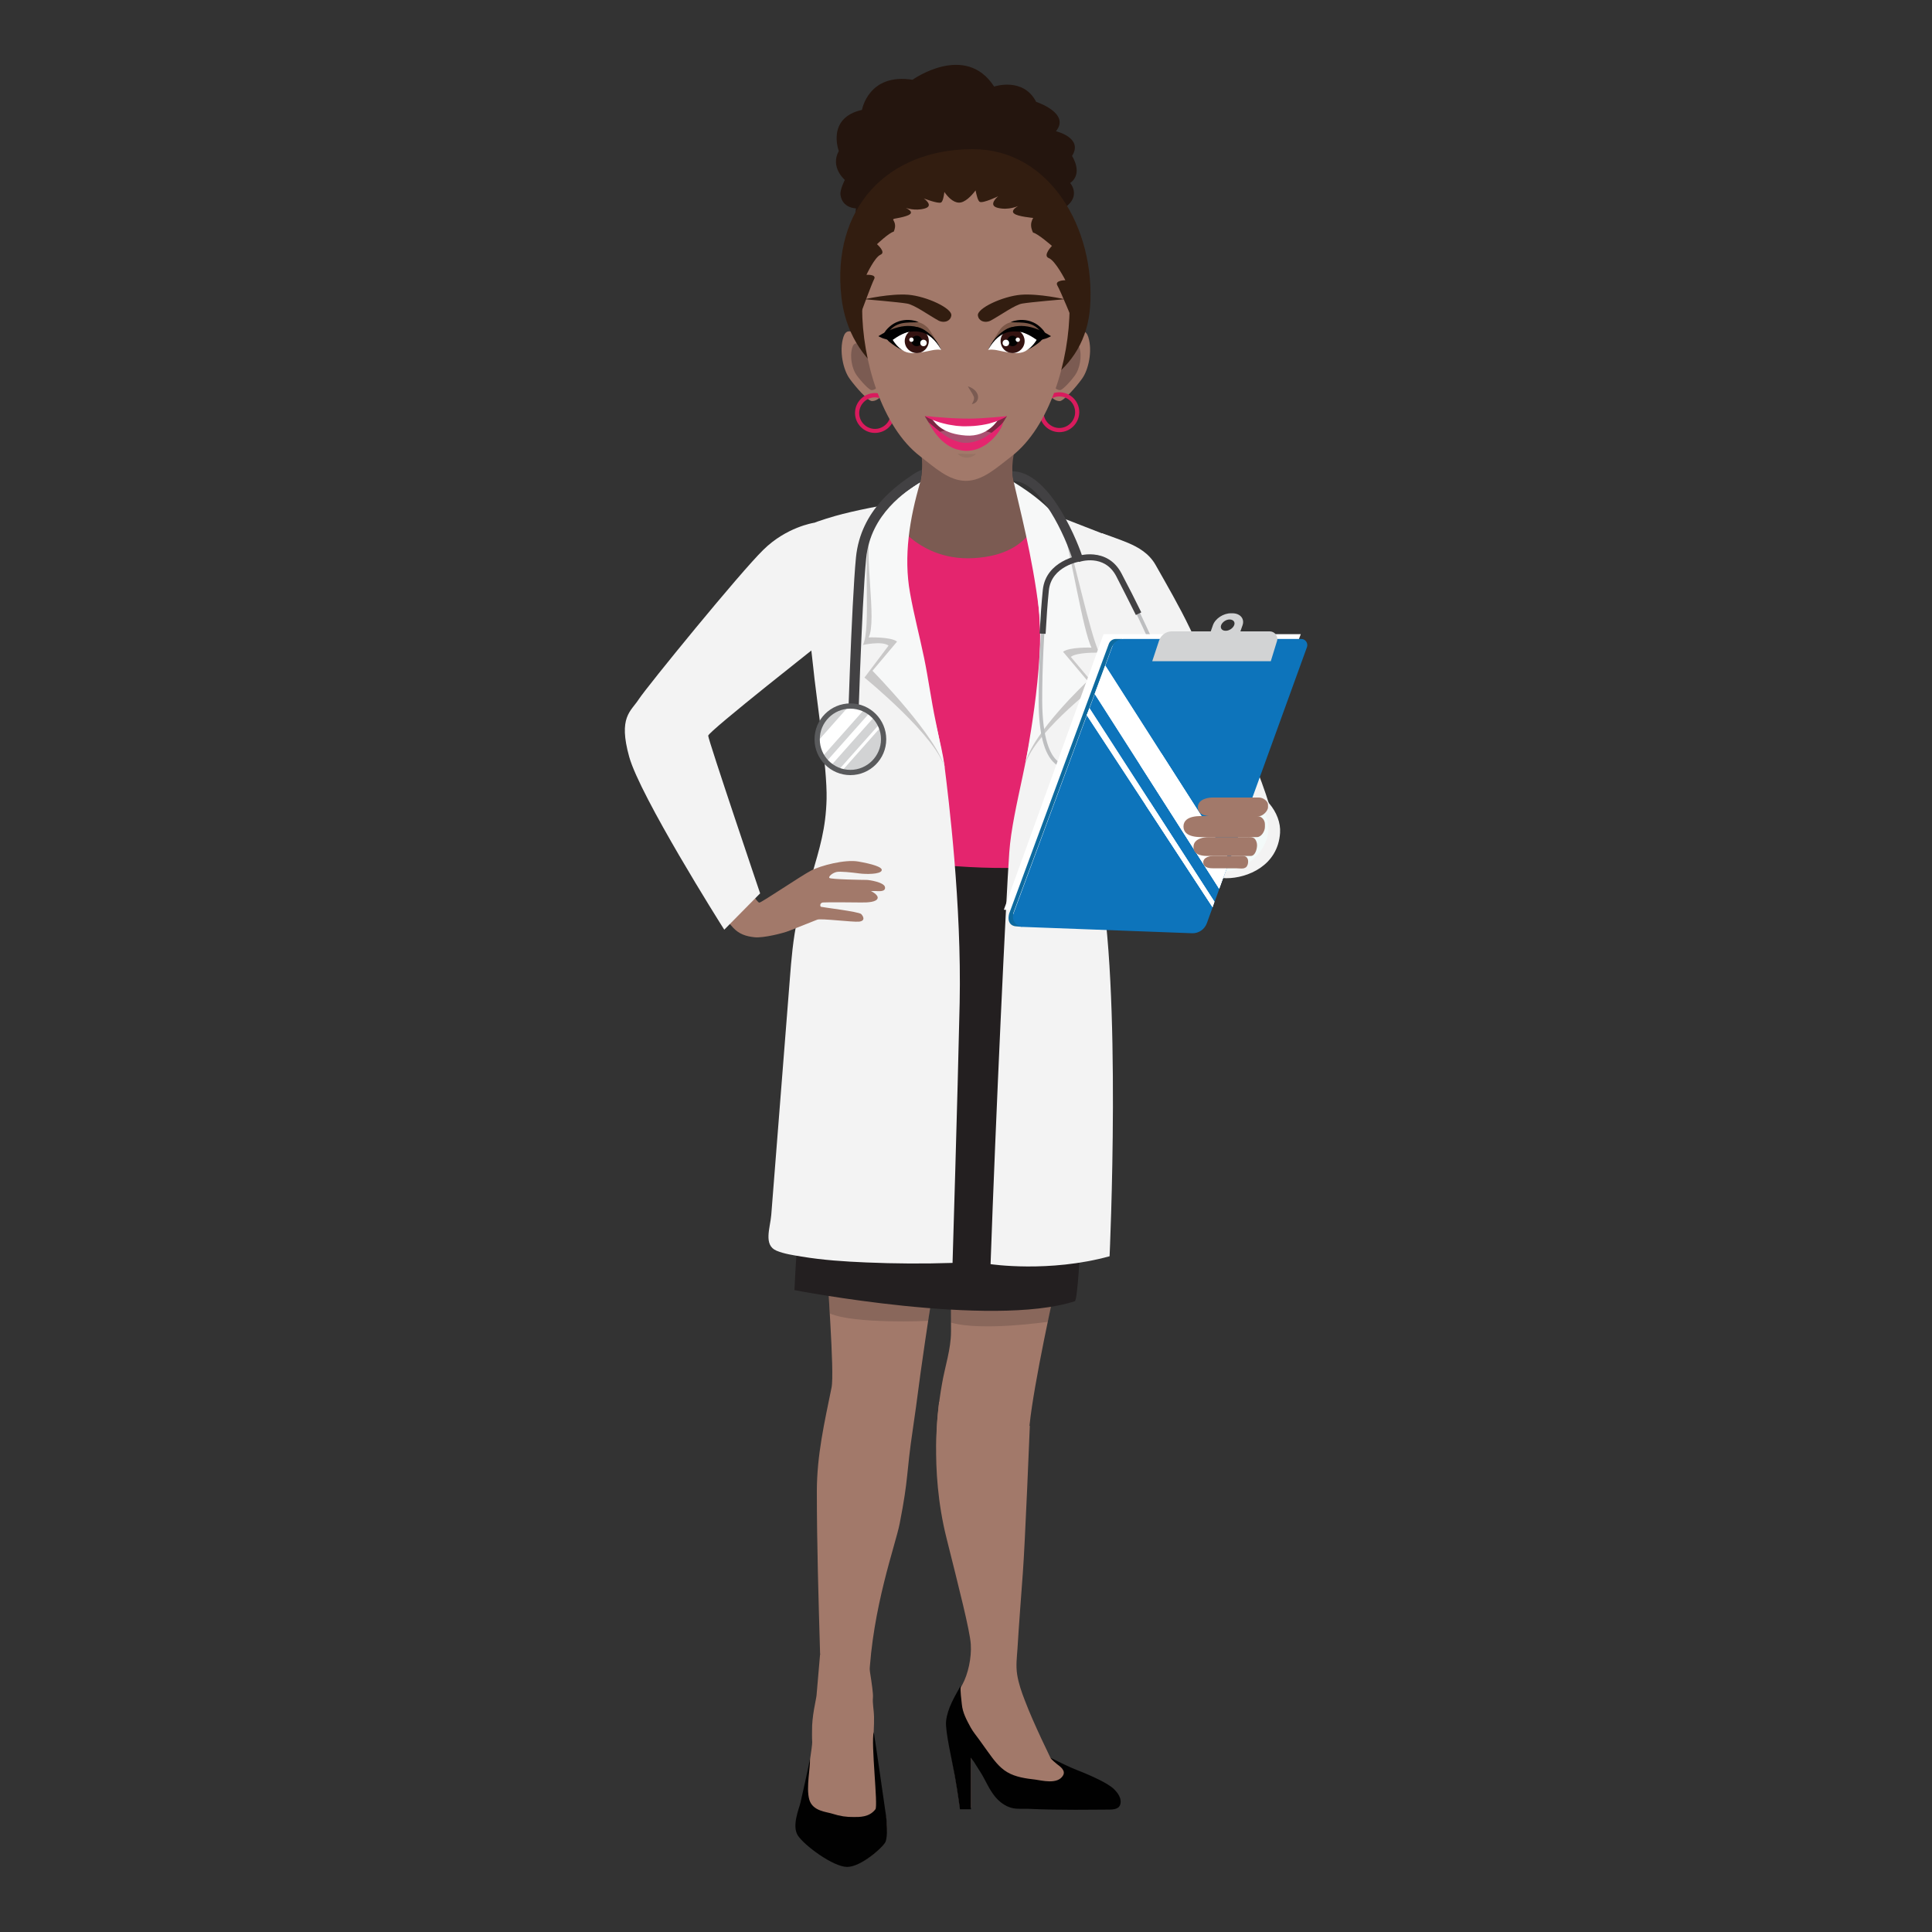 <svg enable-background="new 0 0 125 125" viewBox="0 0 125 125" xmlns="http://www.w3.org/2000/svg" xmlns:xlink="http://www.w3.org/1999/xlink"><rect x="0" y="0" width="125" height="125" fill="#333333" stroke="none"/><clipPath id="a"><path d="m79.55 55.64-8.04-12.58-.68 1.84 8.05 12.6z"/></clipPath><clipPath id="b"><path d="m70.49 45.82 8.08 12.52-.12.35-8.14-12.42z"/></clipPath><path d="m79.33 53.81c-.07-.14-.15-.27-.22-.41-1.83-3.49-4.34-5.82-6.18-9.3-1.35-2.61-1.76-9.58-1.63-9.6.01 0 1.26.44 1.72.64.62.27 1.31.65 1.74 1.4.72 1.27 1.58 2.76 2.21 4.08.57 1.21.89 1.73 1.47 2.94.85 1.79 3.17 6.06 4.12 10.1z" fill="#f3f3f3"/><path d="m57.2 117.18c-.07-.17-.16-.54-.25-.99-.23-1.24-.47-3.14-.45-3.49.01-.46.06-1.01.05-1.6-.01-.52-.11-.88-.07-1.29.04-.42-.39-2.79-.39-2.79h-3.03s-.2 2.36-.23 2.67-.31 1.34-.29 2.32c0 0-.01.42.01.71.01.22-.28 2.06-.45 3.15-.06.37-.1.66-.12.77-.05.44-.73 1.42-.35 2.05.39.63 2.28 2.04 3.19 2.05.9.01 2.28-1.18 2.41-1.52s.25-1.39-.03-2.04z" fill="#a2796a"/><path d="m57.28 117.17c-.05-.31-.66-4.65-.75-5.1-.19.72.29 4.75.11 4.99-.4.53-1.06.5-1.41.5-.45.01-.9-.06-1.33-.2-.41-.14-1.32-.16-1.54-.93s.09-2.17.04-2.61c-.06.37-.58 2.7-.61 2.81-.1.42-.56 1.48-.18 2.11.39.63 2.28 2.04 3.19 2.05.9.01 2.35-1.27 2.49-1.62.15-.34.11-1.32-.01-2z" fill="#010101"/><path d="m53.48 80.88 7.1 1.42c-.26 1.24-.78 4.84-.83 5.2-.3 2.01-.38 2.89-.68 4.9-.46 3.08-.26 3.1-.86 6.17-.27 1.39-1.78 5.45-1.98 10.09-.01.22-3.17-1.65-3.17-1.65-.1-3.5-.21-7.02-.21-10.52 0-2.33.49-4.45.95-6.71.21-1.03-.31-7.09-.32-8.9z" fill="#a2796a"/><path d="m62.84 106.2c.74.12 1.2-.72 1.94-.6.18.03.73.19.88.09.3-.21.31-2.04.32-2.46.03-3.71.25-7.41.64-11.1.27-2.56 1.51-8.35 2.11-10.85l-7.21 1.42s.01 2.1.01 3.45c0 1.14-.39 2.26-.58 3.37-.24 1.35-.38 2.72-.36 4.1.03 1.75.57 3.42.86 5.13.35 2.16 1.03 3.62 1.39 7.45z" fill="#a2796a"/><path d="m60.76 90.69c0 .18-.67 4.25.48 8.83.81 3.24 1.51 5.97 1.57 6.86.06.88-.18 1.95-.55 2.62s-.86 1.47-.95 2.36c-.07.62.27 2.4.46 3.41.18 1.01.34 2.19.34 2.19h.71v-3.36s.86 1.26 1.36 2.28c.28.57 1.15 1.08 1.78 1.08l3.82-.17c.51-.02.83-.6.55-1.02 0-.01-.01-.01-.01-.02-.34-.5-2.3-1.91-2.37-2.05-.2-.41-.39-.81-.58-1.22-.38-.82-.75-1.64-1.07-2.48-.21-.54-.4-1.09-.49-1.66s-.02-1.09.02-1.66c.1-1.65.23-3.3.35-4.95.14-1.84.45-9.45.45-9.47z" fill="#a2796a"/><path d="m71.77 117.08c-1.1 0-3 .05-5.28-.05-.35-.01-.7.03-1.04-.06-.42-.11-.79-.39-1.07-.73-.39-.47-.61-1.05-.93-1.56-.15-.24-.3-.48-.45-.71-.03-.05-.18-.21-.18-.27v3.36h-.71s-.16-1.19-.34-2.19-.62-2.88-.56-3.5c.09-.86.58-1.64.94-2.29-.02.36.04.83.08 1.18.05.56.32 1.04.58 1.52.15.27.36.52.54.77.19.26.37.52.56.78.36.5.73 1.02 1.26 1.33.54.32 1.21.41 1.82.48.4.05 1.44.34 1.79-.27.18-.31-.17-.57-.39-.73-.09-.07-.34-.28-.44-.42.7.34 1.3.64 1.75.81.88.34 2 .85 2.38 1.23.15.15.29.32.37.52s.09.48-.07.64c-.16.14-.41.16-.61.16z" fill="#010101"/><path d="m68.25 83.47-.46 2.05s-4.25.63-6.27.05v-2.01z" fill="#231f20" opacity=".2"/><path d="m60.36 83.59-.31 1.87s-4.77.22-6.36-.48l-.15-2.33z" fill="#231f20" opacity=".2"/><path d="m53.8 54.29s.07 4.07-.33 8.69c-.34 3.92-1.73 12.86-2.07 20.49 0 0 12.74 2.46 18.14.72.18-.06.35-3.54.38-3.76.18-1.51.34-3.02.5-4.52.34-3.16.74-6.33 1-9.5.3-3.72.21-5.83-.3-7.95-.35-1.45-1.07-2.76-1.07-2.76z" fill="#231f20"/><path d="m68.78 25.03c0 .18.15.33.33.33s.33-.15.33-.33-.15-.33-.33-.33-.33.14-.33.33z" fill="#fff"/><path d="m55.59 25.03c0 .18.15.33.33.33s.33-.15.33-.33-.15-.33-.33-.33c-.19 0-.33.14-.33.33z" fill="#fff"/><path d="m55.27 42.9c.42 1.33.59 2.73.58 4.12-.01 1.38-.19 2.76-.45 4.12-.19.99-.51 1.9-.8 2.84h15.93c-.35-1.18-.75-1.79-.72-2.76.05-1.5 1.54-4.23 1.76-4.85.21-.61-.3-.35-.19-1.52s-.85-4.99-.85-5.47.69-4.63.16-4.83c-.48-.18-3.62-1.41-4.29-1.67-1.72-2.2-.45-4.56-.45-4.56l-6.58-.17c.95 3.37-.74 4.69-.74 4.69-1.26.18-4.11.69-5.39 1.73-.78.63.75 5.96 1.21 6.45.41.46.63 1.3.82 1.88z" fill="#7b5b52"/><path d="m72.12 38.67c-.16 1.05-.27 2.11-.28 3.17-.01 1.07.33 2.14.22 3.2-.13 1.15-.81 2.22-1.21 3.29-.43 1.15-.77 2.37-.7 3.61.05.76.33 1.47.59 2.19 1.32 3.62-17.11 1.57-16.94.16.13-1.12 1.45-2.18 1.47-3.32.08-4.4-1.51-6.87-1.93-8.25l-1.58-8.38s2.17-.94 5.56-1.48c0 0 1.65 3.49 5.7 3.25s4.16-3.09 4.25-3.06c2.47.81 5.64 2.26 5.64 2.26-.07.26-.13.55-.2.81-.24.84-.46 1.69-.59 2.55z" fill="#e4256e"/><path d="m66.11 32.49s1.56 6.17 1.12 11.14-1.72 8.58-1.93 11.52-.88 17.22-1.21 26.64c0 0 3.77.57 7.7-.51 0 0 .81-17.49-.7-24.77-.37-1.78-.3-7.02.38-8.78.2-.52.49-1.01.69-1.54.68-1.78-.21-3.24-.07-4.99.06-.78.8-5.43 1.01-5.99z" fill="#f3f3f3"/><path d="m58.87 32.4s-.73 3.5-.59 5.18c.15 1.68 2.54 9.67 2.82 11.9s1.12 9.03.99 15.4c-.14 6.37-.46 16.83-.46 16.83-1.86.06-3.73.05-5.59-.03-1.4-.06-2.8-.15-4.18-.38-.53-.09-1.12-.17-1.62-.38-.86-.36-.41-1.47-.34-2.31.4-5.08.8-10.16 1.2-15.24.1-1.31.21-2.62.49-3.9.22-.96.64-1.83.91-2.76.54-1.87.93-3.09.98-5.02.05-2.02-.69-6.7-.87-8.57-.11-1.15-1.05-8.81-1.05-8.81s.73-.43 2.49-.93c1.2-.34 3.09-.71 4.82-.98z" fill="#f3f3f3"/><path d="m66.5 51.39c0 .43.35.78.78.78s.78-.35.78-.78-.35-.78-.78-.78-.78.35-.78.78z" fill="#f3f3f3"/><path d="m65.8 31.57s2.63 1.32 3.13 2.81 1.62 6.75 2.19 7.85c0 0-1.43-.05-1.84.27l1.59 1.89s-4.15 3.2-4.58 5.24c0 0 1.61-6.55 1.2-10-.41-3.46-1.36-6.57-1.69-8.06z" fill="#231f20" opacity=".2"/><path d="m59.27 31.45s-2.48 1.51-2.98 3 .1 6.18-.46 7.28c0 0 1.24-.28 1.66.04l-1.56 2.07s4.78 3.89 5.21 5.93c-.22-1.02-.76-1.8-.97-2.82-.29-1.37-.47-2.76-.75-4.12-.29-1.4-.66-2.79-.91-4.2-.43-2.37.07-4.84.76-7.18z" fill="#231f20" opacity=".2"/><path d="m65.59 31.2s2.69 1.56 3.19 3.04c.5 1.49 1.28 6.56 1.84 7.66 0 0-1.43-.05-1.84.27l1.59 1.89s-3.62 3.37-4.05 5.41c0 0 1.31-6.55.9-10s-1.3-6.78-1.63-8.27z" fill="#f7f8f8"/><path d="m59.54 31.2s-2.69 1.56-3.19 3.04c-.5 1.49.41 5.9-.15 7 0 0 1.43-.05 1.84.27l-1.59 1.89s4.26 4.33 4.7 6.37c-.22-1.02-.39-2.06-.61-3.08-.29-1.37-.47-2.76-.75-4.12-.29-1.4-.66-2.79-.91-4.2-.43-2.36-.03-4.84.66-7.17z" fill="#f7f8f8"/><path d="m71.3 49.41-.05-.23c-.01 0-.95.2-1.9.31-.38.05-.69-.05-.96-.28-.43-.38-.95-1.37-.96-3.89 0-2.09.1-4.29.35-7.13.15-1.72 1.87-1.85 1.94-1.85l-.01-.23c-.02 0-2 .14-2.16 2.07-.24 2.85-.35 5.06-.35 7.15s.35 3.46 1.04 4.06c.31.28.7.39 1.14.34.96-.13 1.91-.32 1.92-.32z" fill="#bdbec0"/><path d="m75.29 48.43c.35-.13.61-.36.77-.69.41-.82.22-2.21-.56-4.15s-1.71-3.94-3.01-6.5c-.88-1.72-2.76-1.11-2.78-1.1l.07.22c.07-.02 1.71-.55 2.5.99 1.3 2.55 2.22 4.54 3 6.48.94 2.34.83 3.44.57 3.96-.16.32-.41.52-.78.62-.92.25-1.87.42-1.88.42l.04.23c.01 0 .97-.18 1.9-.43.06-.02.11-.03.16-.05z" fill="#bdbec0"/><path d="m73.27 48.45-.54.16c-.17.05-.27.23-.22.4.05.17.23.27.4.22l.54-.16c.17-.05.27-.23.22-.4-.04-.18-.23-.27-.4-.22z" fill="#231f20"/><path d="m73.14 49c0-.3-.25-.54-.54-.53-.3 0-.54.25-.53.54 0 .3.25.54.54.53.3 0 .53-.24.53-.54z" fill="#231f20"/><path d="m67.65 41.01.01-.14c.05-.88.11-1.79.2-2.67.16-1.59 2.03-1.88 2.05-1.88l-.06-.39c-.02 0-2.18.34-2.38 2.23-.09.9-.15 1.81-.2 2.69l-.01.14z" fill="#424143"/><path d="m70.81 49.01.59-.14c.18-.04.37.07.41.26.04.18-.07.37-.26.41l-.59.14c-.18.04-.37-.07-.41-.26-.04-.19.07-.37.26-.41z" fill="#231f20"/><path d="m71.13 49.38c-.11-.28.03-.59.3-.7.28-.11.59.03.7.3.11.28-.03.59-.3.7-.28.11-.59-.02-.7-.3z" fill="#231f20"/><path d="m73.49 39.79.35-.17c-.38-.78-.8-1.61-1.28-2.52-.93-1.77-2.87-1.12-2.89-1.11l.13.37-.06-.18.06.18c.07-.02 1.65-.55 2.42.92.47.91.88 1.73 1.27 2.51z" fill="#424143"/><path d="m65.5 30.49c2.54.03 4.36 4.96 4.55 5.58l-.63.2c-.48-1.56-2.09-5.12-3.84-5.15 0 0-.02-.05-.05-.24-.03-.2-.03-.39-.03-.39z" fill="#424143"/><path d="m55.38 36.07c.31-3.12 2.7-4.7 3.73-5.4.12-.08.36-.22.53-.27 0 0-.02.28-.03.39-.02.12-.07.4-.07.4-.03.01-.09.05-.11.06-.74.51-3.11 1.96-3.39 4.88-.29 2.95-.57 12.26-.57 12.36l-.66-.02c0-.09.28-9.42.57-12.4z" fill="#424143"/><circle cx="55.02" cy="47.84" fill="#d2d3d4" r="2.15"/><path d="m57.06 46.95-2.63 2.98" fill="none"/><path d="m52.98 47.88v.02c0 .37.09.72.26 1.02l2.68-3.02c-.24-.1-.51-.15-.79-.15-.09 0-.18.01-.28.02z" fill="#fff"/><path d="m53.47 49.27c.09.1.18.2.28.28l2.85-3.21c-.1-.09-.2-.17-.31-.25z" fill="#fff"/><path d="m54.23 49.85c.06.03.13.06.2.08l2.63-2.97c-.03-.06-.06-.12-.1-.18z" fill="#fff"/><path d="m55.02 50.15c-1.28 0-2.32-1.04-2.32-2.32s1.04-2.32 2.32-2.32 2.32 1.04 2.32 2.32-1.04 2.32-2.32 2.32zm0-4.3c-1.09 0-1.98.89-1.98 1.98s.89 1.98 1.98 1.98 1.98-.89 1.98-1.98-.89-1.98-1.98-1.98z" fill="#595a5c"/><path d="m79.35 56.82c1.36 0 3.33-.81 3.47-2.93.09-1.32-1.09-2.74-2.59-3.04-.15-.03-.31-.05-.47-.05-1.36 0-2.63.59-2.95 2.18-.36 1.79.57 3.49 2.06 3.79.16.04.32.05.48.05z" fill="#f3f3f3"/><path d="m77.52 53.13c-.28 1.4.31 3.01 1.42 3.23s2.79-.89 3.08-2.3c.28-1.4-.86-2.85-1.98-3.08-1.11-.21-2.24.74-2.52 2.15z" fill="#f3faf9"/><path d="m71.4 41.03-6.45 17.83 12.25.63 6.96-18.46z" fill="#fff"/><path d="m72.61 41.34h-.42c-.2 0-.38.13-.45.32l-6.45 17.46c-.19.77.4.81.4.81l.45.04-.48-.47-.11-.39 6.41-17.29.17-.22z" fill="#0d6a9f"/><path d="m71.97 41.83-6.39 17.25c-.16.42.14.87.59.89l10.95.41c.42.02.81-.24.96-.64l6.48-17.87c.09-.26-.1-.53-.37-.53h-11.5c-.33 0-.61.2-.72.49z" fill="#0d74bb"/><g fill="#fff"><path clip-path="url(#a)" d="m70.83 43.06h8.72v14.43h-8.72z"/><path clip-path="url(#a)" d="m70.51 57.81h9.36v-15.06h-7.57v-1.24c-1.21.51-2.36 1.14-3.44 1.87h1.65z"/><path clip-path="url(#a)" d="m70.51 57.81h9.36v-10.09h.3c-3.43 0-6.54 1.39-8.79 3.64-1.13 1.13-2.04 2.46-2.66 3.95h1.79z"/><path clip-path="url(#b)" d="m70.31 45.82h8.26v12.87h-8.26z"/><path clip-path="url(#b)" d="m70 45.5h8.89v13.51h-8.89z"/><path clip-path="url(#b)" d="m70.06 59.01h8.84v-8.97h1.28c-5.59 0-10.12 4.53-10.12 10.12z"/></g><path d="m74.99 41.45-.44 1.33h7.67l.4-1.3c.1-.31-.14-.63-.47-.63h-6.34c-.36 0-.7.24-.82.6z" fill="#d2d3d4"/><path d="m79.76 39.68h-.11c-.49-.01-1.02.34-1.17.76l-.4 1.13h1.92l.39-1.11c.15-.42-.14-.77-.63-.78zm.09.77c-.08.2-.33.37-.56.36-.23 0-.36-.17-.28-.37s.33-.37.56-.36.36.17.28.37z" fill="#d2d3d4"/><path d="m78.46 52.81h2.99c.24 0 .59-.33.59-.59v-.15c0-.26-.34-.47-.58-.47h-3c-.24 0-.93.07-.96.61-.02.6.73.6.96.6z" fill="#a2796a"/><path d="m77.97 54.16h3.36c.27 0 .51-.37.51-.66v-.17c0-.29-.22-.53-.5-.53h-3.36c-.27 0-1.41-.09-1.41.68.01.76 1.13.68 1.4.68z" fill="#a2796a"/><path d="m78.15 55.38h2.77c.3 0 .41-.46.41-.69 0-.14-.04-.28-.12-.39-.14-.17-.36-.14-.56-.14-.17 0-.34 0-.51 0-.42 0-.84 0-1.25 0-.24 0-.48 0-.72 0-.21 0-.93.07-.95.61-.05.61.72.61.93.61z" fill="#a2796a"/><path d="m78.5 56.18h1.09.41c.13 0 .28.02.41.01.08-.01.16-.04.22-.09.05-.05.08-.12.1-.18.03-.12.04-.25-.01-.36-.11-.24-.37-.18-.58-.18-.2 0-.39 0-.59 0-.34 0-.67 0-1.01 0-.01 0-.03 0-.04 0-.15 0-.63.05-.65.4-.01.4.5.4.65.4z" fill="#a2796a"/><path d="m51.92 41.71s-3.68 3.08-4.1 3.43c-.41.36-2.41 2.07-2.41 2.34s2.58 8.88 2.79 9.44.79 1.48.93 1.48 2.72-1.75 3.34-2.07c.62-.33 2.2-.74 3.06-.59s1.62.36 1.51.59c-.1.24-1 .24-1.45.18s-1.24-.15-1.48-.09-.52.28-.45.38 2.24.13 2.41.13 1.14.15 1.19.47c.05.33-.46.25-.6.25s-.31 0-.31 0 .5.24.43.47c-.07.24-.62.28-1.08.27s-2.26-.02-2.46 0c-.21.03-.19.25-.12.28s2.44.31 2.6.47c.15.16.28.44-.14.49-.41.04-2.46-.22-2.7-.13s-1.46.58-1.84.73-1.65.47-2.22.41-1-.21-1.38-.61-1.05-1.26-1.33-1.57-3.63-6.17-3.94-6.76-1.62-4.06-1.51-4.88c.1-.82 2.48-3.61 3.13-4.32s4.06-4.5 4.06-4.5 4.82.78 4.07 3.71z" fill="#a2796a"/><path d="m52.64 33.83s-1.76.27-3.25 1.74c-1.5 1.46-7.54 8.87-8.06 9.67s-1.34 1.15-.62 3.73c.72 2.57 5.89 10.78 6.15 11.18l2.32-2.35s-3.36-9.93-3.36-10.2 7.56-6.21 7.56-6.21 1.43-6.81-.74-7.56z" fill="#f3f3f3"/><path d="m58.53 17.03s-3.34-.19-3.21-2.63c.04-.87.06-.92.06-.92s-.88 0-1-.87c-.05-.33.28-.97.28-.97s-.97-.82-.39-1.87c0 0-.82-2.14 1.5-2.66 0 0 .41-2.4 3.27-1.95 0 0 3.42-2.44 5.28.44 0 0 1.88-.64 2.72.99 0 0 2.24.73 1.28 1.9 0 0 1.79.42 1.04 1.6 0 0 .75 1.13-.12 1.75 0 0 .73.83-.33 1.58 0 0 .51.48-.85 1.04z" fill="#24150e"/><path d="m69.24 21.97s.88-1.08 1.17-.17.01 2.14-.4 2.7c-.4.56-1.2 1.45-1.44 1.45s-.42-.12-.65-.36z" fill="#a2796a"/><path d="m69.04 22.57s.59-.72.79-.11.01 1.43-.27 1.81c-.27.38-.81.97-.97.97s-.28-.08-.44-.24z" fill="#7b5b52"/><path d="m55.74 21.97s-.88-1.08-1.17-.17-.01 2.14.4 2.7c.4.56 1.2 1.45 1.44 1.45s.42-.12.65-.36z" fill="#a2796a"/><path d="m55.94 22.57s-.59-.72-.79-.11-.01 1.43.27 1.81c.27.38.81.97.97.97s.28-.08.44-.24z" fill="#7b5b52"/><path d="m56.61 28.01c-.71 0-1.29-.58-1.29-1.29s.58-1.29 1.29-1.29 1.29.58 1.29 1.29c0 .72-.58 1.29-1.29 1.29zm0-2.3c-.56 0-1.02.46-1.02 1.02s.46 1.02 1.02 1.02 1.02-.46 1.02-1.02-.45-1.02-1.02-1.02z" fill="#d91b5d"/><path d="m68.54 27.96c-.71 0-1.29-.58-1.29-1.29s.58-1.29 1.29-1.29 1.29.58 1.29 1.29c-.01.71-.58 1.29-1.29 1.29zm0-2.31c-.56 0-1.02.46-1.02 1.02s.46 1.02 1.02 1.02 1.02-.46 1.02-1.02c0-.57-.46-1.02-1.02-1.02z" fill="#d91b5d"/><path d="m54.44 19.23c-.65-5.76 2.96-9.58 8.5-9.58 4.98 0 7.94 5.13 7.59 10.2-.59 8.43-15.08 8.31-16.09-.62z" fill="#321d10"/><path d="m62.49 12.18c-3.7 0-6.71 2.91-6.71 7.74 0 3.39 1.28 7.71 3.75 9.6.96.74 1.86 1.59 2.96 1.59s2-.86 2.96-1.59c2.46-1.89 3.75-6.21 3.75-9.6-.01-4.83-3.01-7.74-6.71-7.74z" fill="#a2796a"/><path d="m62.62 25s.05.09.12.2c.03.05.07.12.12.19.02.03.04.07.06.1s.04.07.05.1c.02.03.02.06.04.09.01.03.01.06.01.09s0 .06-.01.09-.01.06-.03.08c-.01.03-.02.06-.03.08s-.03.04-.04.06c-.02.04-.03.06-.03.06s.02 0 .07-.01c.02-.01.05-.01.08-.03.03-.01.06-.03.09-.06.02-.01.03-.02.05-.04.01-.02.03-.04.04-.06.03-.04.05-.09.06-.14.01-.03.01-.06.01-.08 0-.03 0-.06 0-.09-.01-.05-.02-.11-.05-.16-.02-.05-.05-.09-.08-.13s-.06-.08-.1-.11c-.07-.06-.14-.11-.2-.14-.13-.07-.23-.09-.23-.09z" fill="#7b5b52"/><path d="m60.81 22.54c-.54-.56-.88-1.84-2.43-1.25-.28.11-.57.27-.86.48l-.29.08.2.15c.02.09.86.7 1.17.71 1.27.02 2.23-.15 2.21-.17z" fill="#010101"/><path d="m60.9 22.64s-.88-2.28-3.14-.65c0 0 .27.48.73.73.38.2.91.14 1.68-.03.53-.12.73-.05.73-.05z" fill="#fff"/><path d="m59.46 22.83c-.42.08-.83-.2-.91-.62s.2-.83.62-.91.83.2.91.62-.2.83-.62.91z" fill="#341311"/><path d="m59.31 22.4c-.19 0-.34-.15-.34-.34s.15-.34.34-.34.34.15.34.34-.15.34-.34.34z" fill="#010101"/><path d="m58.97 22.12c-.08 0-.14-.06-.14-.14s.06-.14.14-.14.14.06.14.14-.06.14-.14.14z" fill="#fff"/><path d="m59.75 22.4c-.12 0-.21-.09-.21-.21s.09-.21.21-.21.21.09.21.21-.1.21-.21.21z" fill="#fff"/><path d="m59.25 20.82c-.1-.02-.2-.01-.3-.01-.2.01-.41.02-.61.06-.14.02-.28.05-.41.11-.17.08-.3.22-.42.36-.05.06-.12.14-.15.22 0 0 1.06-.31 1.21-.3.16.01 1.13.01 1.53.37s.62.68.62.68c-.01-.03-.55-.97-.71-1.12-.29-.27-.48-.32-.72-.37 0-.01-.02 0-.04 0z" fill="#412312" opacity=".4"/><path d="m57.13 21.81c-.01-.04.02-.11.03-.15.07-.21.24-.39.4-.53.17-.15.36-.26.57-.33.01 0 .01 0 .02-.01.21-.07.44-.1.67-.09.11.01.23.02.34.05.06.01.11.03.17.05.03.01.08.03.11.04-.18.02-.36.02-.54.02-.19.01-.37.02-.56.06-.37.08-.68.29-.89.61-.07.1-.07.23-.2.26-.04.01-.08.02-.12.02z" fill="#010101"/><path d="m60.9 22.64s-1.05-2.79-4.07-.89c0 0 .37.24.85.24 0 0 .68-.48 1.09-.52.41-.03 1.33-.24 2.13 1.17z" fill="#010101"/><path d="m60.72 20.74c.17.09.39.11.57.03.12-.06.23-.16.26-.35.08-.47-1.6-1.25-2.78-1.35-1.18-.09-2.83.29-2.83.29s2.24.19 2.74.28c.47.07 1.42.76 2.04 1.1z" fill="#321d10"/><path d="m64.02 22.54c.54-.56.88-1.84 2.43-1.25.28.11.57.27.86.48l.29.08-.21.15c-.02.09-.86.7-1.17.71-1.27.02-2.23-.15-2.2-.17z" fill="#010101"/><path d="m63.93 22.64s.88-2.28 3.14-.65c0 0-.27.48-.73.73-.38.2-.91.14-1.68-.03-.53-.12-.73-.05-.73-.05z" fill="#fff"/><path d="m65.37 22.83c.42.08.83-.2.91-.62s-.2-.83-.62-.91-.83.2-.91.62.19.83.62.91z" fill="#341311"/><path d="m65.51 22.4c.19 0 .34-.15.34-.34s-.15-.34-.34-.34-.34.15-.34.34.15.34.34.34z" fill="#010101"/><path d="m65.85 22.12c.08 0 .14-.06.14-.14s-.06-.14-.14-.14-.14.06-.14.14c.01.08.07.14.14.14z" fill="#fff"/><path d="m65.08 22.4c.12 0 .21-.09.21-.21s-.09-.21-.21-.21-.21.09-.21.21.09.21.21.21z" fill="#fff"/><path d="m65.57 20.82c.1-.02.2-.01.3-.01.2.01.41.02.61.06.14.02.28.05.41.11.17.08.3.22.42.36.05.06.12.14.15.22 0 0-1.06-.31-1.21-.3-.16.01-1.13.01-1.53.37s-.62.68-.62.68c.01-.03.55-.97.71-1.12.29-.27.48-.32.72-.37.01-.01.03 0 .04 0z" fill="#412312" opacity=".4"/><path d="m67.7 21.81c.01-.04-.02-.11-.03-.15-.07-.21-.24-.39-.4-.53-.17-.15-.36-.26-.57-.33-.01 0-.01 0-.02-.01-.21-.07-.44-.1-.67-.09-.11.01-.23.02-.34.05-.06.01-.11.03-.17.05-.03.01-.08.03-.11.04.18.02.36.02.54.02.19.01.37.02.56.06.38.08.68.29.89.61.07.1.07.23.2.26.03.01.08.02.12.02z" fill="#010101"/><path d="m63.93 22.64s1.05-2.79 4.07-.89c0 0-.37.24-.85.24 0 0-.68-.48-1.09-.52-.41-.03-1.34-.24-2.13 1.17z" fill="#010101"/><path d="m64.1 20.74c-.17.09-.39.11-.57.03-.12-.06-.23-.16-.26-.35-.08-.47 1.6-1.25 2.78-1.35 1.18-.09 2.83.29 2.83.29s-2.24.19-2.74.28c-.46.07-1.41.76-2.04 1.1z" fill="#321d10"/><path d="m61.96 29.35h.2c.06 0 .12 0 .19.01.07 0 .14.01.21.01h.2.1.09.08c.02 0 .04 0 .06-.01h.06s-.01.02-.04.04c-.02.03-.06.06-.12.09-.03.02-.06.03-.09.05-.03.01-.07.03-.11.04-.07.02-.16.03-.24.03-.16 0-.32-.05-.43-.12s-.16-.14-.16-.14z" fill="#8f6f60" opacity=".6"/><path d="m62.49 27.34c1.59.03 2.66-.42 2.66-.42-.93 1.63-1.85 2.12-2.66 2.07-.81.05-1.73-.43-2.66-2.07 0 0 1.07.45 2.66.42z" fill="#7b2842"/><path d="m64.24 28.03s-1.67-.63-3.51-.07c0 0 .96.9 1.44.92s1.11-.05 1.33-.17.52-.25.74-.68z" fill="#a95070"/><path d="m64.6 27.12s-.65 1.17-2.11 1.06-1.91-.7-2.26-1.16c0 0 1.7.28 2.26.31s2.11-.21 2.11-.21z" fill="#fff"/><path d="m64.91 27.33s-.27.28-.69.62c-.22.17-.47.35-.77.48-.15.07-.3.12-.46.16s-.32.06-.48.06c-.16.01-.33-.02-.48-.06-.16-.05-.31-.1-.46-.17-.14-.07-.28-.15-.41-.23-.12-.09-.25-.17-.35-.26-.22-.17-.39-.32-.52-.43-.12-.11-.2-.17-.2-.17s.04.09.12.23c.04.07.09.16.16.26.06.1.14.21.23.32.09.12.2.23.32.35.13.11.27.23.43.33s.34.19.54.25c.2.05.41.1.62.1s.42-.03.62-.09c.2-.05.38-.15.54-.24.17-.09.3-.21.43-.32s.23-.23.33-.34c.19-.23.31-.43.38-.58.07-.18.1-.27.1-.27z" fill="#e4256e"/><path d="m65.16 26.92s-.34.04-.84.08c-.25.02-.54.04-.85.06-.15.01-.31.01-.48.02-.16.01-.33 0-.49 0-.16.01-.33-.01-.49-.01-.16-.01-.32-.01-.48-.02s-.3-.02-.45-.03c-.14-.01-.28-.02-.4-.03s-.24-.01-.34-.03c-.1-.01-.19-.02-.27-.03-.15-.01-.24-.01-.24-.01s.07.04.21.11.33.16.58.24c.12.04.26.09.4.12s.3.08.46.1.33.06.5.07.34.03.52.02c.17 0 .35-.01.52-.02s.34-.04.5-.06.31-.06.46-.09c.14-.04.28-.08.4-.12.49-.17.78-.37.78-.37z" fill="#e4256e"/><path d="m63.45 11.85c.02-.03.03-.05.03-.05l-2.61.21s.01.02.02.04c-1.42-.08-8.2-.07-5.14 8.08 0 0 .65-1.77.81-2.08s-.5-.27-.5-.27.53-1.14.91-1.3-.23-.68-.23-.68.79-.75 1.08-.81c0 0 .11-.2.09-.43s-.16-.39-.16-.39.94-.14 1.12-.31c0 0 .27-.15-.26-.41 0 0 .58.22 1.22.04.63-.18-.06-.65-.06-.65s.93.36 1.12.26c.11-.06.18-.41.21-.68.21.3.55.68.94.69.38.01.8-.42 1.08-.79.06.3.15.68.27.74.21.11 1.19-.36 1.19-.36s-.71.58-.02.75c.7.17 1.31-.12 1.31-.12-.55.33-.25.49-.25.49.21.19 1.23.28 1.23.28s-.14.2-.14.46.13.49.13.49c.31.06 1.22.86 1.22.86s-.62.63-.2.79 1.07 1.43 1.07 1.43-.71 0-.52.34c.2.34 1.02 2.33 1.02 2.33 2.7-9.34-4.26-9.13-5.98-8.95z" fill="#321d10"/></svg>